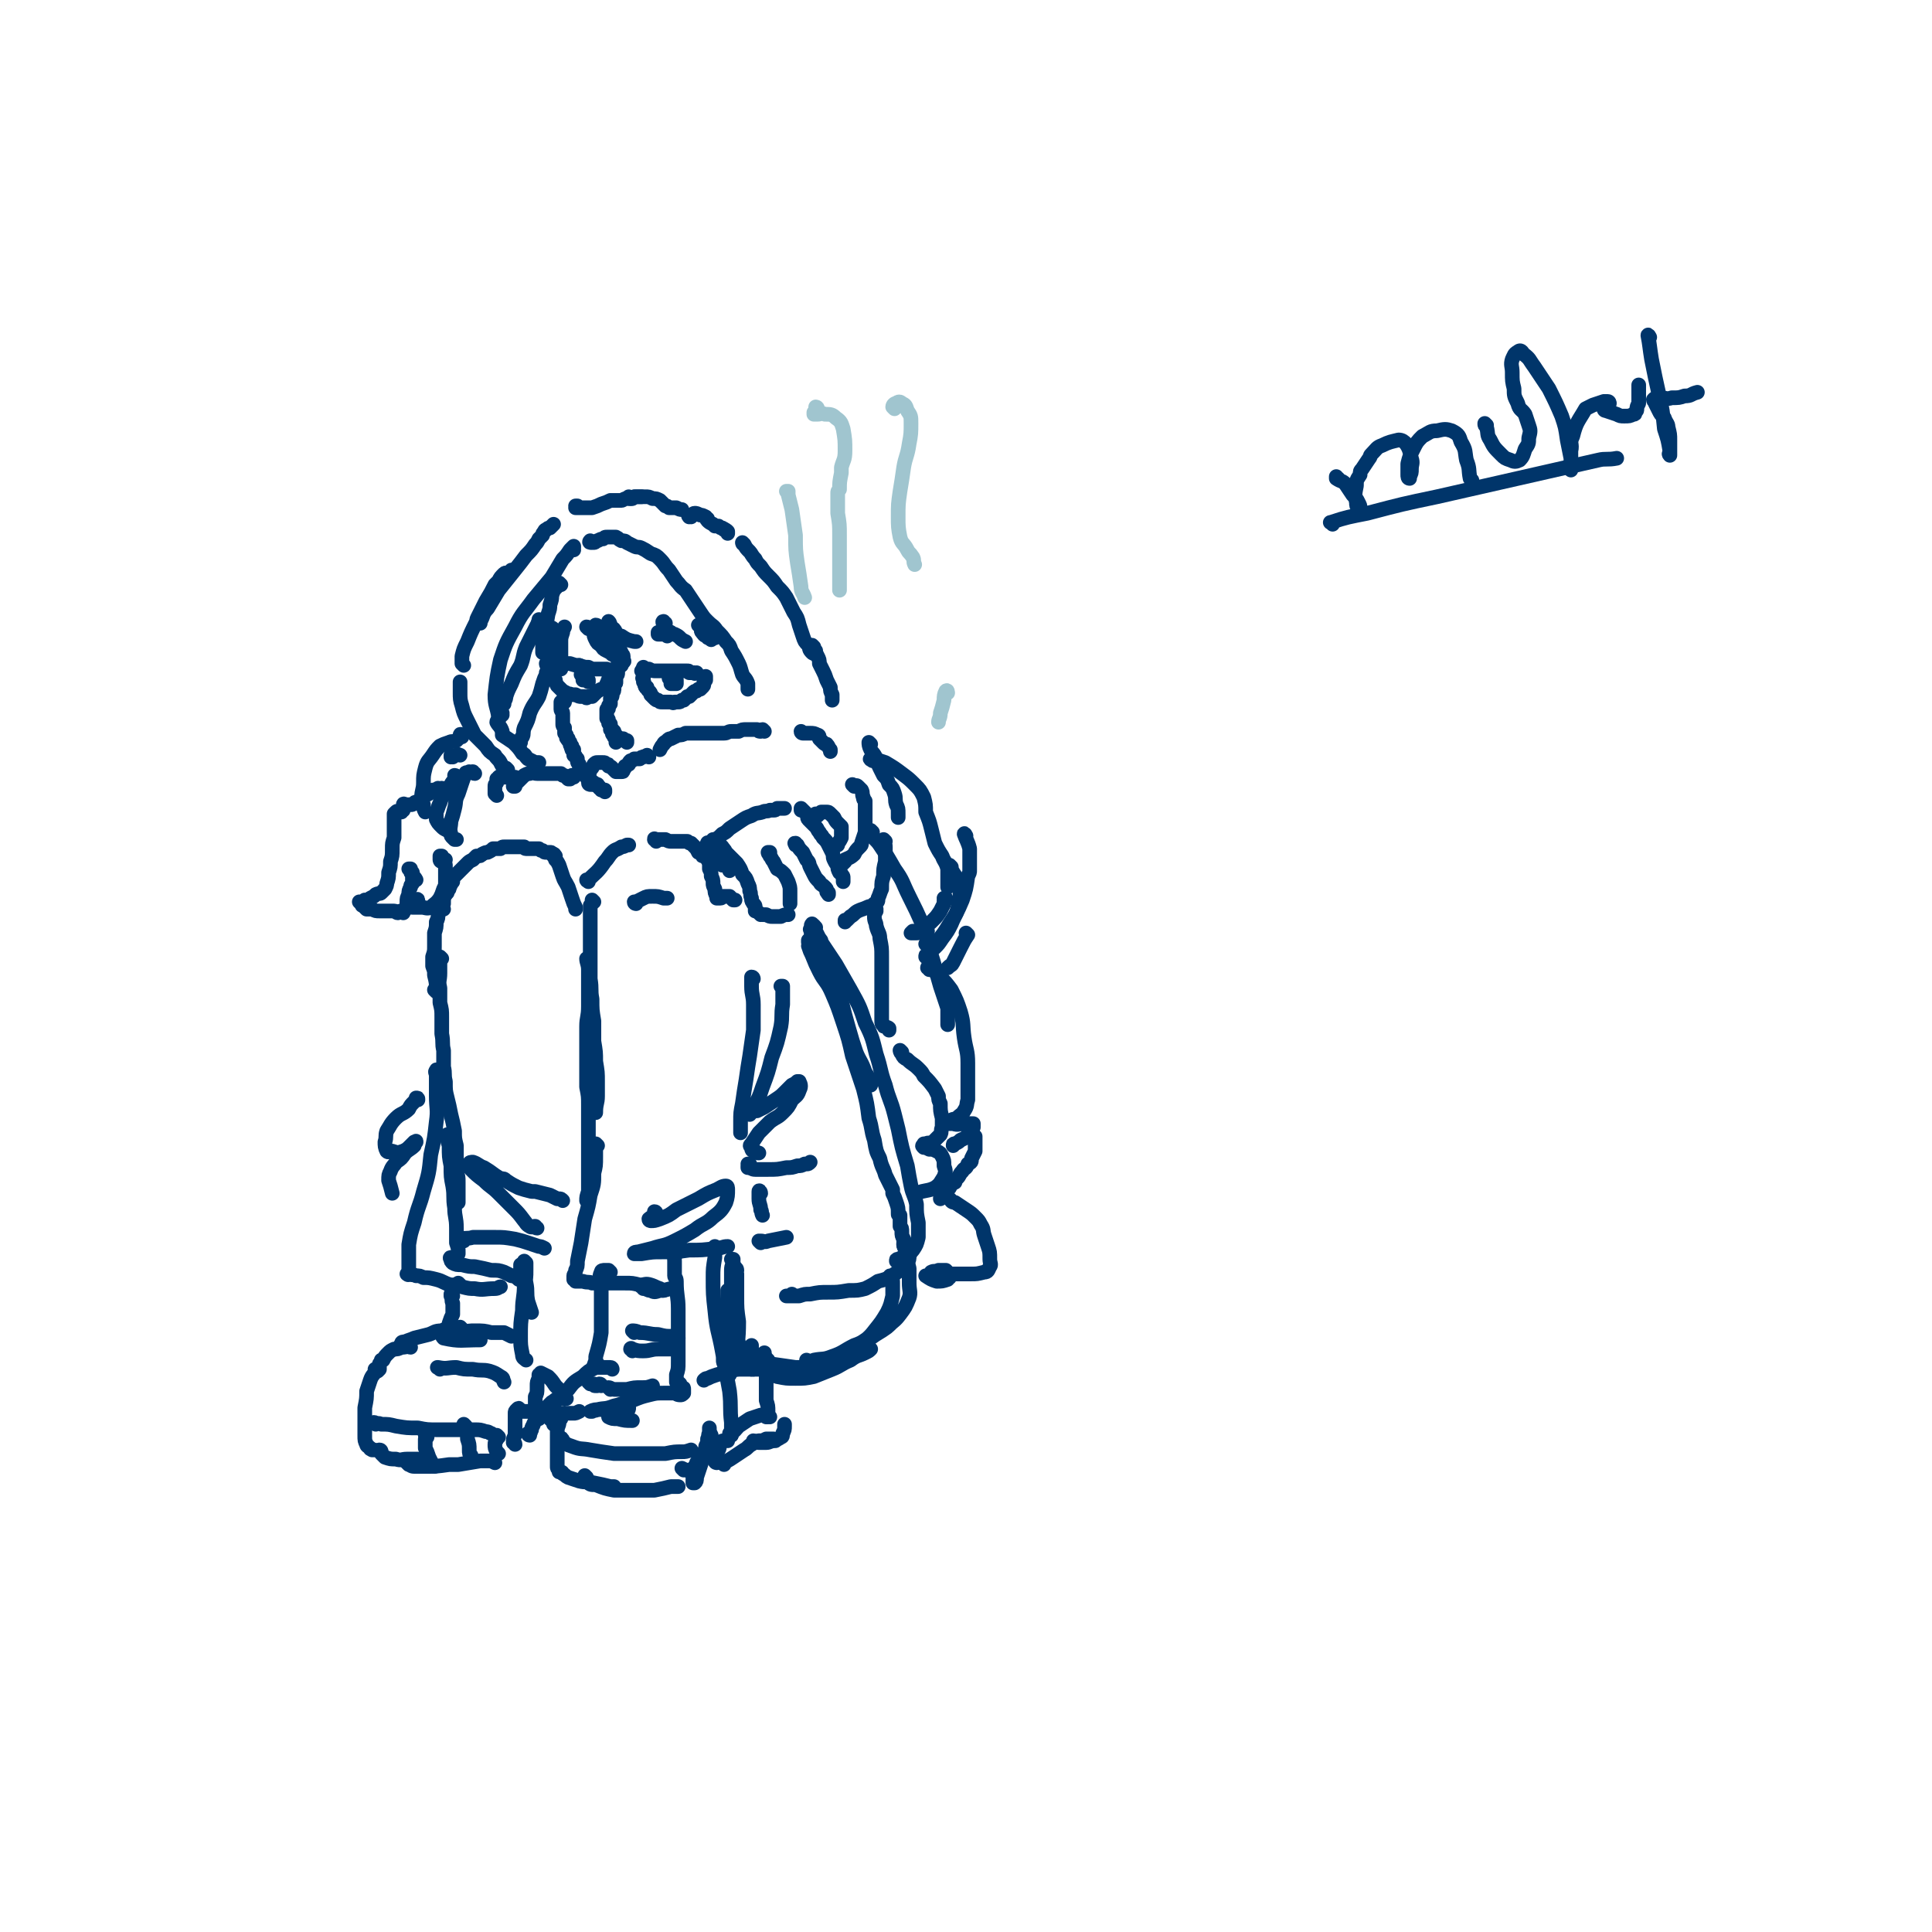 <svg viewBox='0 0 1054 1054' version='1.1' xmlns='http://www.w3.org/2000/svg' xmlns:xlink='http://www.w3.org/1999/xlink'><g fill='none' stroke='rgb(0,53,106)' stroke-width='8' stroke-linecap='round' stroke-linejoin='round'><path d='M313,300c0,0 0,-1 -1,-1 0,0 1,0 1,0 0,0 0,0 0,0 0,-1 0,-1 0,-1 -1,1 -1,1 -2,2 -2,3 -2,3 -4,5 -3,5 -3,5 -6,10 -5,6 -5,6 -10,12 -5,7 -6,7 -10,15 -5,9 -5,9 -8,18 -2,9 -2,10 -3,19 0,6 1,6 2,12 '/><path d='M323,296c-1,0 -2,0 -1,-1 0,0 1,1 2,1 1,0 1,-1 2,-1 0,0 0,0 0,0 2,-1 2,-1 3,-1 1,-1 1,-1 2,-1 1,0 1,0 2,0 2,0 2,0 3,0 2,1 1,1 3,2 2,0 2,0 3,1 2,1 2,1 4,2 2,1 2,0 4,1 2,1 2,1 5,3 3,1 3,1 5,3 3,3 2,3 5,6 2,3 2,3 4,6 2,2 2,3 5,5 2,3 2,3 4,6 2,3 2,3 4,6 2,3 2,3 4,5 3,3 3,2 5,5 3,3 3,3 5,6 2,2 2,2 3,5 2,3 2,3 4,7 1,2 1,3 2,6 1,2 2,2 3,5 0,1 0,1 0,3 '/><path d='M306,319c0,0 -1,-1 -1,-1 0,0 0,1 0,1 -1,1 -1,1 -1,1 -2,2 -2,2 -3,5 0,2 0,2 -1,5 0,2 0,2 -1,5 -1,6 -1,6 -2,11 -1,1 -1,1 -1,3 0,0 0,0 0,1 0,1 0,1 0,1 0,1 0,1 0,2 0,0 0,0 0,1 0,0 0,0 0,1 0,0 0,0 0,0 0,0 0,0 0,1 '/><path d='M302,344c0,-1 -1,-2 -1,-1 0,0 0,0 0,1 -1,1 -1,1 -2,2 0,2 0,2 0,4 0,2 0,2 0,4 0,3 0,3 1,6 1,2 1,2 2,4 1,0 1,0 2,1 1,0 1,0 2,0 0,-1 0,-1 0,-3 1,-1 0,-1 0,-3 0,-2 0,-2 0,-4 0,-2 0,-2 0,-5 0,-2 0,-2 1,-5 0,-1 0,-1 1,-3 '/><path d='M321,343c0,0 -1,-1 -1,-1 1,0 1,1 2,1 2,2 2,2 4,3 1,1 1,1 2,2 '/><path d='M326,342c0,0 0,-1 -1,-1 0,0 0,0 0,1 0,2 0,2 -1,3 0,0 0,0 0,0 0,2 0,2 1,4 1,2 1,2 3,3 1,2 1,2 3,3 2,1 2,1 3,2 1,0 1,1 2,1 1,1 1,2 2,2 1,1 1,1 1,1 1,0 1,0 1,0 1,0 0,-1 0,-1 0,-1 0,-1 0,-2 0,-1 -1,-1 -1,-2 -1,-2 -1,-2 -2,-3 -1,-2 -2,-1 -2,-3 -1,-2 -1,-2 -2,-4 -1,-2 0,-2 -1,-4 0,-1 0,-1 0,-2 0,-1 0,-1 0,-1 1,1 1,2 1,3 2,1 2,1 3,3 1,1 1,2 3,2 3,2 3,2 7,3 1,0 1,0 1,0 '/><path d='M360,346c0,0 -1,0 -1,-1 0,0 0,1 0,1 1,0 1,0 2,0 1,0 1,0 2,0 0,0 0,0 1,1 0,0 0,0 0,0 '/><path d='M363,340c-1,0 -1,-1 -1,-1 -1,0 0,1 0,2 0,0 0,0 1,1 1,2 1,2 3,3 1,1 1,1 2,1 2,1 2,1 3,2 1,1 1,1 3,2 '/><path d='M382,342c0,0 0,0 -1,-1 0,0 1,1 1,1 1,1 0,2 1,3 0,0 0,0 0,0 1,1 1,2 3,2 0,1 0,1 1,1 1,0 1,0 1,0 0,0 0,0 0,0 0,1 0,0 0,0 0,0 0,0 0,0 0,0 0,0 0,0 0,0 0,0 0,0 1,0 1,0 1,0 '/><path d='M390,348c0,0 -1,-1 -1,-1 0,0 0,0 1,0 0,0 0,0 0,0 -1,0 -1,0 -1,0 -1,1 -1,1 -1,2 0,0 0,0 0,0 '/><path d='M306,360c0,0 -1,0 -1,-1 0,0 0,1 0,1 0,0 0,0 -1,0 0,0 0,0 0,0 1,1 1,1 2,1 3,1 3,1 5,1 3,1 3,1 5,1 3,1 3,1 5,1 2,1 2,1 3,1 2,0 2,0 4,0 1,0 1,0 3,0 0,0 0,0 0,0 '/><path d='M299,363c0,-1 0,-2 -1,-1 0,0 0,1 1,2 1,3 2,3 4,7 0,1 0,1 1,3 1,1 1,1 2,2 1,1 1,1 3,2 1,1 1,0 3,1 1,0 1,0 2,0 2,1 2,1 3,1 1,0 1,0 2,0 1,1 1,1 2,0 1,0 1,0 2,0 1,-1 1,-1 2,-2 1,-1 1,-1 3,-2 1,0 1,0 2,-1 1,-1 1,-1 1,-2 1,-1 0,-1 1,-2 0,-1 0,-1 1,-2 0,-1 0,-1 1,-2 0,-1 0,-1 1,-1 0,-1 0,-1 0,-1 0,0 0,0 0,0 '/><path d='M317,364c0,0 -1,-1 -1,-1 0,0 1,1 1,2 0,0 0,0 1,0 0,1 0,1 0,1 1,0 1,0 1,0 0,1 0,1 1,1 0,0 0,0 0,0 '/><path d='M352,365c0,0 -1,-1 -1,-1 0,0 1,1 2,1 0,0 0,0 1,0 2,1 2,1 4,1 1,0 1,0 2,0 2,0 2,0 3,0 1,0 1,0 2,0 1,0 1,0 2,0 1,0 1,0 2,0 0,0 0,0 0,0 1,0 1,0 2,0 0,0 0,0 0,0 1,0 1,0 2,0 1,0 1,0 2,0 0,0 0,0 0,0 1,0 1,0 1,1 1,0 1,0 2,0 0,0 0,0 1,0 0,1 0,0 1,0 0,0 0,0 0,0 0,0 0,0 0,0 '/><path d='M351,367c0,0 0,-1 -1,-1 0,0 1,1 1,2 0,0 0,0 0,1 0,1 -1,1 0,1 0,1 0,1 0,2 1,1 0,1 1,2 0,1 0,1 1,1 0,1 0,1 1,2 1,1 1,1 1,2 1,1 1,1 2,2 1,1 1,1 2,1 1,1 1,1 2,1 0,0 0,0 1,0 2,0 2,0 3,0 1,0 1,0 1,0 1,0 1,1 2,0 1,0 1,0 2,0 1,0 1,0 2,-1 1,0 1,0 1,0 1,-1 1,-1 2,-2 1,0 1,0 1,0 1,-1 1,-1 1,-1 1,-1 1,-1 1,-1 1,-1 1,-1 2,-1 0,0 0,0 1,-1 1,0 1,0 1,0 1,-1 1,-1 1,-1 1,-1 1,-1 1,-2 0,0 0,0 0,-1 1,-1 1,-1 1,-1 0,-1 0,-1 0,-1 0,-1 0,-1 0,-1 '/><path d='M366,369c-1,0 -1,-1 -1,-1 -1,0 0,0 0,0 0,1 0,1 0,2 0,0 0,0 1,1 0,0 0,0 1,0 0,1 0,0 0,0 1,0 1,0 1,0 0,0 0,0 0,0 1,0 1,1 1,0 0,0 0,0 0,0 0,0 0,0 -1,-1 0,0 0,-1 -1,-1 0,0 0,0 0,0 -1,1 0,1 0,1 -1,1 -1,1 -1,2 0,0 0,0 0,1 0,0 0,0 1,0 0,0 0,0 1,0 0,0 0,0 1,0 0,-1 0,-1 0,-1 0,0 0,0 0,0 0,0 0,0 0,-1 0,0 0,0 -1,0 0,-1 0,0 -1,-1 -1,0 -1,0 -1,-1 0,0 0,0 0,0 0,0 0,0 0,0 '/><path d='M318,369c0,0 -1,-1 -1,-1 0,0 1,0 1,1 0,0 0,0 0,1 0,1 0,1 0,1 1,0 1,0 1,0 1,-1 0,-1 1,-1 0,-1 0,-1 0,-1 0,0 0,0 0,-1 0,0 0,0 0,0 0,0 -1,0 -1,-1 0,0 0,0 0,0 0,0 0,0 0,0 1,1 0,0 0,0 0,0 0,1 0,1 1,1 0,1 1,2 0,0 0,0 1,1 0,0 0,1 0,1 '/><path d='M339,363c0,0 0,-1 -1,-1 0,0 1,0 1,1 0,0 0,0 0,0 -1,0 -1,0 -1,0 0,0 0,0 0,0 0,0 0,0 0,0 -1,1 -1,1 -1,2 0,1 0,1 0,2 0,1 0,1 -1,2 0,2 0,2 0,3 0,1 0,1 -1,1 0,1 0,1 0,2 0,2 0,2 -1,3 0,1 0,1 0,1 0,1 0,1 -1,2 0,1 0,1 0,2 0,0 0,0 0,1 -1,1 -1,1 -1,1 0,1 0,1 0,1 0,0 0,0 0,0 0,1 0,1 -1,1 0,0 0,0 0,0 0,1 0,1 0,1 0,0 0,0 0,0 0,1 0,1 0,1 0,0 0,0 0,0 0,0 0,0 0,0 0,0 0,0 0,1 0,0 0,0 0,0 0,0 0,0 0,0 0,1 0,1 0,1 0,0 0,0 0,1 0,0 0,0 0,0 0,0 1,0 1,1 0,0 0,0 0,0 0,0 0,0 0,1 0,0 0,0 0,0 0,0 0,0 0,0 0,1 0,1 1,1 0,1 0,1 0,1 0,1 0,1 0,1 0,1 0,1 0,1 1,1 1,1 1,1 1,1 0,1 0,1 0,1 1,1 1,1 0,0 0,1 0,1 0,0 0,0 1,0 0,1 0,1 0,1 0,0 0,0 1,0 0,1 -1,1 -1,2 '/><path d='M335,399c0,0 -1,-1 -1,-1 0,0 0,1 1,1 0,1 0,1 1,2 0,1 0,1 1,1 0,1 0,1 0,1 1,0 1,0 1,0 0,0 0,0 1,0 0,0 0,0 0,0 0,0 0,0 1,0 0,1 0,1 1,1 0,0 1,0 1,0 0,0 0,1 0,1 '/><path d='M308,383c0,0 -1,-1 -1,-1 0,0 0,0 -1,1 0,1 0,1 0,1 0,1 0,1 0,2 0,0 0,0 0,1 0,1 1,1 1,2 0,0 0,0 0,1 0,1 0,1 0,2 0,1 0,1 0,2 0,1 0,1 0,1 0,1 0,1 1,2 0,1 0,1 0,1 0,1 0,1 0,2 0,0 0,0 1,1 0,0 0,0 0,1 0,0 0,0 0,0 0,1 0,1 1,1 0,1 0,1 0,1 1,1 1,1 1,1 0,1 0,1 0,1 0,1 1,1 1,1 0,0 -1,1 0,1 0,0 0,0 0,1 0,0 0,0 1,0 0,0 0,0 0,1 0,0 0,0 0,0 0,1 0,1 0,1 0,1 0,1 0,1 1,1 1,0 1,1 0,0 0,0 1,1 0,0 0,0 0,1 0,1 0,1 1,2 0,0 0,0 0,1 1,1 1,1 1,1 0,1 1,1 1,2 0,0 0,0 0,1 1,0 1,0 1,1 0,0 0,0 1,1 0,0 0,0 0,0 1,1 1,1 1,1 1,0 1,0 1,1 1,0 1,0 1,1 1,0 1,0 1,0 0,1 0,0 1,1 0,0 0,0 1,0 0,1 0,1 0,1 1,0 1,0 1,1 1,0 1,0 1,1 1,0 1,0 1,0 0,0 0,0 1,0 0,1 0,1 0,1 0,0 0,0 0,0 '/><path d='M417,399c0,0 -1,-1 -1,-1 -1,0 -1,1 -1,1 -1,0 -1,0 -2,-1 -1,0 -1,0 -2,0 -2,0 -2,0 -4,0 -2,0 -2,0 -4,1 -2,0 -2,0 -4,0 -2,0 -2,1 -4,1 -3,0 -3,0 -5,0 -3,0 -3,0 -6,0 -2,0 -2,0 -5,0 -3,0 -3,0 -5,0 -2,1 -2,1 -4,1 -2,1 -2,1 -4,2 -1,0 -1,0 -2,1 -1,1 -2,1 -2,2 -1,1 -1,1 -2,3 '/><path d='M354,413c0,0 -1,-1 -1,-1 0,0 0,0 0,0 -1,1 -1,0 -2,1 -1,0 -1,0 -2,1 -1,0 -1,0 -3,0 -1,1 -1,1 -2,1 -1,1 -1,1 -1,2 -1,0 -1,1 -2,1 0,1 0,1 -1,2 0,1 0,1 -1,1 -1,0 -1,0 -2,0 0,0 -1,0 -1,0 -1,-1 -1,-1 -2,-2 -1,-1 -1,-1 -2,-1 0,-1 0,-1 -1,-1 -1,-1 -1,-1 -2,-1 -1,0 -2,0 -3,0 -1,0 -1,0 -2,1 -1,2 -1,2 -2,3 -1,2 0,2 -1,3 0,1 0,1 0,2 0,1 0,1 0,2 0,1 1,1 1,1 0,0 0,0 0,0 1,0 1,0 1,0 '/><path d='M313,424c0,0 -1,-1 -1,-1 -1,1 -1,1 -1,2 -1,0 -1,0 -1,0 -1,-1 -1,-1 -1,-1 -1,-1 -1,-1 -2,-1 0,0 0,0 -1,-1 -1,0 -1,0 -3,0 -1,0 -1,0 -2,0 -1,0 -1,0 -2,0 -2,0 -2,0 -3,0 -1,0 -1,0 -3,0 -2,0 -2,-1 -4,0 -1,0 -1,0 -3,1 -1,1 -1,1 -2,2 -1,1 -1,1 -2,2 0,0 0,0 -1,1 0,0 0,0 0,1 0,0 0,0 0,0 -1,0 -1,0 -1,0 0,0 0,0 0,0 0,0 0,0 0,0 1,0 1,0 1,-1 '/><path d='M282,425c-1,0 -1,0 -1,-1 0,0 0,1 0,1 0,0 0,0 -1,0 0,0 0,-1 0,-1 -1,0 -1,0 -1,0 -1,0 -1,0 -2,0 -1,0 -1,0 -2,0 -1,0 -1,-1 -2,0 0,0 0,-1 -1,0 0,0 0,1 -1,1 0,1 0,1 0,2 -1,1 -1,1 -1,2 0,1 0,1 0,2 0,1 0,1 0,2 0,0 0,0 1,1 0,0 0,0 0,0 '/><path d='M259,422c-1,0 -1,-1 -1,-1 -1,0 0,0 0,0 -1,1 -1,0 -2,0 -1,1 -2,0 -2,1 -1,2 -1,2 -2,5 -1,3 -1,3 -2,6 -2,4 -1,4 -2,8 -1,4 -1,4 -2,7 0,3 -1,4 0,7 0,1 0,1 1,2 1,1 1,1 1,1 1,0 1,0 1,0 '/><path d='M249,424c0,-1 -1,-1 -1,-1 0,0 1,0 0,1 0,2 -1,2 -2,4 -1,3 -2,2 -3,5 -2,2 -2,2 -3,5 -1,2 -1,3 -2,5 0,2 0,2 0,4 1,2 1,2 3,4 1,1 1,1 3,2 '/><path d='M242,431c0,0 0,-1 -1,-1 0,0 0,0 0,0 -1,1 -1,0 -2,0 -2,1 -1,1 -3,1 -1,1 -1,1 -2,2 -2,1 -2,1 -3,2 -1,1 -1,1 -2,2 -1,1 -2,0 -3,1 -1,1 -1,1 -2,1 -1,0 -1,0 -2,0 0,0 0,0 -1,0 0,0 -1,-1 -1,0 0,0 0,0 0,1 0,0 0,0 0,1 0,0 0,0 0,0 0,1 0,1 0,1 0,0 -1,0 -1,0 0,0 0,1 0,1 -1,0 -1,0 -2,0 0,0 0,-1 -1,0 0,0 0,0 -1,1 0,0 0,1 0,1 0,2 0,2 0,4 0,2 0,2 0,3 0,3 0,3 0,5 -1,3 -1,3 -1,6 0,4 0,4 -1,7 0,3 0,3 -1,6 0,3 0,3 -1,6 0,1 0,1 -1,3 -1,1 -1,1 -2,2 -1,1 -1,0 -3,1 -1,1 -1,1 -3,2 0,0 0,0 -1,1 0,0 0,0 0,0 -1,0 -1,0 -1,0 -1,0 -1,0 -1,0 -1,1 -1,1 -1,1 -1,0 -1,0 -1,0 0,0 0,0 0,0 0,0 0,0 0,0 0,0 0,0 0,0 0,0 -1,0 -1,0 0,0 0,0 1,1 1,1 0,1 1,1 1,1 1,1 2,2 2,0 2,0 3,0 2,1 2,1 4,1 2,0 2,0 4,0 2,0 2,0 4,0 1,0 1,1 2,1 '/><path d='M220,498c-1,-1 -1,-1 -1,-1 -1,0 0,0 0,0 1,0 1,0 1,0 1,0 1,-1 1,-1 1,-2 1,-2 1,-4 0,-2 0,-2 1,-4 0,-2 0,-2 1,-4 0,-1 0,-1 1,-2 0,-1 0,-1 0,-2 0,-1 0,-1 0,-2 0,-1 0,-1 0,-2 -1,-1 -1,-1 -1,-2 -1,0 -1,0 -1,0 0,0 1,0 1,1 0,1 0,1 1,2 0,1 1,1 2,3 '/><path d='M228,492c0,-1 0,-2 -1,-1 0,0 0,1 0,2 -1,1 -1,1 -2,2 0,0 0,0 0,0 0,0 0,0 0,0 3,0 3,0 5,0 2,0 3,1 5,0 2,-2 3,-2 5,-5 1,-2 1,-2 2,-5 1,-2 1,-2 1,-4 0,-1 0,-1 0,-1 0,-1 0,-1 0,-3 0,-2 0,-2 0,-4 0,-2 0,-2 -1,-3 0,-1 0,-1 -1,-2 0,0 0,0 0,-1 0,0 -1,0 -1,0 0,1 0,1 0,1 0,1 0,1 0,1 0,0 0,1 1,1 0,0 0,0 1,-1 1,0 0,0 1,0 '/><path d='M390,459c0,0 -1,-1 -1,-1 0,0 1,0 1,0 2,-1 2,-1 4,-3 2,-1 2,-1 4,-3 3,-2 3,-2 6,-4 3,-2 3,-2 6,-3 3,-2 3,-1 6,-2 2,-1 2,0 4,-1 1,0 1,0 2,0 1,0 1,0 2,-1 1,0 1,0 2,0 1,0 1,0 2,0 0,0 0,0 0,0 '/><path d='M438,442c0,0 -1,-1 -1,-1 0,0 0,1 0,1 0,0 0,0 1,0 1,1 1,1 2,2 1,1 0,2 1,3 1,1 1,1 2,2 1,1 1,1 2,2 1,1 1,2 2,3 1,2 1,1 2,3 2,2 2,2 3,4 1,2 1,2 2,4 1,2 0,2 1,4 1,2 1,2 2,3 0,2 0,2 1,4 0,0 1,0 1,1 1,1 1,1 1,2 0,1 0,1 0,2 '/><path d='M435,461c-1,0 -1,-1 -1,-1 -1,0 0,0 0,1 1,0 1,0 1,0 1,2 1,2 3,4 1,2 1,2 2,4 2,2 1,2 2,4 1,2 1,2 2,4 1,2 1,2 3,4 1,2 1,1 3,3 1,1 1,1 1,2 0,1 0,1 1,1 0,0 0,0 0,1 0,0 0,0 0,0 '/><path d='M420,466c-1,0 -1,-1 -1,-1 0,0 0,0 1,0 0,1 0,1 0,2 1,1 1,2 2,3 1,2 1,2 2,4 2,1 2,1 4,3 1,2 1,2 2,4 1,3 1,3 1,5 0,2 0,2 0,5 0,1 0,1 0,2 0,0 0,0 0,0 '/><path d='M394,462c0,0 -1,-1 -1,-1 0,0 0,0 0,0 0,1 0,0 0,0 0,0 0,0 0,0 0,1 0,1 0,1 2,1 2,1 3,3 3,3 3,3 6,6 2,3 2,3 3,6 2,2 2,2 3,5 1,2 1,2 1,4 1,2 0,2 1,4 0,2 0,1 1,3 1,1 1,1 1,2 0,0 0,1 0,1 0,0 0,0 0,1 '/><path d='M415,499c0,0 -1,-1 -1,-1 0,0 1,1 2,1 1,0 1,0 2,0 2,1 2,1 3,1 3,0 3,0 5,0 2,-1 2,-1 4,-1 '/><path d='M446,445c0,0 -1,0 -1,-1 0,0 0,1 1,1 1,-1 1,-1 2,-2 1,0 2,0 3,0 1,0 1,0 2,1 1,1 1,1 2,2 1,2 1,2 2,3 1,1 1,1 2,2 0,1 0,1 0,2 0,2 0,2 0,4 -1,2 -1,2 -2,3 0,1 0,0 0,1 -1,0 -1,1 -2,1 -1,1 -1,0 -2,0 0,0 0,0 0,0 '/><path d='M387,461c-1,0 -1,-2 -1,-1 -1,1 0,2 0,4 0,3 0,3 1,5 0,3 0,3 0,5 1,2 1,2 1,4 1,2 1,2 1,4 0,1 0,1 1,3 0,2 0,2 1,4 0,0 0,1 0,1 0,0 0,0 1,0 0,0 0,0 1,0 1,0 1,-1 1,-1 1,0 1,0 3,0 0,0 1,0 1,0 1,1 1,1 2,2 0,0 0,0 1,0 '/><path d='M274,390c0,0 -1,-1 -1,-1 0,0 1,0 1,0 -1,1 -1,1 -1,2 -1,0 0,0 -1,0 0,1 0,1 0,2 0,0 -1,0 -1,1 1,2 2,2 3,5 0,1 0,1 0,2 3,2 3,2 6,4 3,3 3,3 5,6 2,1 1,1 3,3 2,1 2,1 4,2 1,0 1,0 2,0 0,0 0,0 0,0 0,0 0,0 0,0 '/><path d='M277,420c0,0 -1,-1 -1,-1 0,0 -1,1 -1,0 -1,-1 -1,-1 -2,-3 -1,-2 -2,-2 -3,-4 -3,-2 -3,-2 -5,-5 -3,-3 -3,-3 -6,-6 -2,-4 -2,-4 -4,-8 -2,-4 -2,-4 -3,-8 -1,-3 -1,-4 -1,-7 0,-2 0,-2 0,-5 0,-1 0,-1 0,-1 '/><path d='M253,363c0,0 -1,-1 -1,-1 0,-2 0,-2 0,-4 1,-4 1,-4 3,-8 2,-5 2,-5 5,-11 0,-1 0,-1 1,-3 2,-4 2,-4 4,-8 3,-5 3,-5 5,-9 1,-1 1,-1 2,-2 1,-2 1,-2 3,-4 1,-1 2,0 3,-1 1,0 1,0 1,-1 '/><path d='M262,340c0,-1 -1,-1 -1,-1 0,-1 1,0 1,0 2,-3 1,-4 4,-7 3,-5 3,-5 6,-10 4,-5 4,-5 8,-10 4,-5 4,-5 7,-9 3,-3 3,-3 5,-6 1,-1 1,-1 2,-3 1,-1 1,-1 2,-2 0,-1 0,-1 1,-2 0,0 0,-1 1,-1 1,-1 1,-1 2,-1 1,-1 1,-1 2,-2 0,0 0,0 0,0 '/><path d='M315,277c0,0 0,-1 -1,-1 0,0 1,0 1,0 0,1 0,1 -1,1 0,0 0,0 0,0 0,0 0,0 1,0 1,0 1,0 3,0 2,0 2,0 5,0 3,-1 3,-1 5,-2 3,-1 3,-1 5,-2 2,0 2,0 4,0 1,0 1,0 2,0 1,0 1,-1 3,-1 1,0 1,0 1,0 1,0 1,0 2,0 1,-1 1,-1 1,-1 0,0 0,0 1,0 0,0 0,0 0,0 1,0 1,0 1,0 0,0 0,0 0,0 0,0 0,0 1,0 0,0 0,0 0,0 0,0 0,0 0,0 0,0 0,0 1,0 '/><path d='M344,272c-1,0 -1,-1 -1,-1 0,0 0,1 1,1 1,0 1,-1 3,-1 3,0 3,0 5,0 2,0 2,0 4,1 2,0 2,0 4,1 1,1 1,1 3,3 1,0 1,0 2,1 1,0 1,0 2,0 1,0 1,0 2,0 2,1 2,1 3,1 '/><path d='M295,339c0,0 -1,0 -1,-1 0,0 0,1 0,1 0,0 0,0 0,0 0,0 0,0 0,0 -1,1 0,1 -1,2 -1,2 -1,2 -2,4 -2,4 -2,4 -4,8 -2,5 -1,5 -3,10 -3,5 -3,5 -5,10 -2,4 -2,4 -3,7 0,1 0,1 -1,3 0,0 0,0 0,1 '/><path d='M299,368c0,0 -1,-1 -1,-1 0,0 0,0 0,1 -1,2 -1,2 -2,5 -1,4 -1,4 -2,7 -2,4 -3,4 -5,9 -1,4 -1,4 -3,8 -1,3 0,3 -1,5 -1,1 -1,1 -1,3 '/><path d='M377,282c-1,0 -1,-1 -1,-1 -1,0 0,1 0,1 0,0 0,0 0,0 1,-1 1,-1 1,-1 1,0 1,-1 2,-1 1,0 1,0 3,1 1,0 1,0 3,1 0,1 0,1 1,1 0,0 0,0 0,1 1,1 1,1 3,2 0,0 0,0 1,1 1,0 1,0 2,0 1,1 1,1 2,1 1,1 1,0 1,1 1,0 1,0 2,1 0,0 0,0 0,1 '/><path d='M406,297c-1,0 -1,-1 -1,-1 0,0 0,0 1,1 1,2 1,2 3,4 1,1 1,2 3,4 1,2 1,2 3,4 2,3 2,3 4,5 3,3 3,3 5,6 3,3 3,3 5,6 2,4 2,4 4,8 2,3 2,3 3,7 1,3 1,3 2,6 1,3 1,3 3,5 1,2 0,2 2,4 1,1 1,0 2,1 '/><path d='M444,353c0,0 -1,-1 -1,-1 0,0 0,1 1,1 0,1 0,1 1,2 0,1 0,1 1,3 1,2 1,2 1,4 1,2 1,2 2,4 1,2 1,2 2,5 1,2 1,2 2,4 0,2 0,2 1,4 0,2 0,2 0,3 '/><path d='M438,400c0,0 -1,0 -1,-1 0,0 1,1 1,1 2,0 2,0 4,0 2,0 2,0 4,1 1,0 1,1 1,2 1,1 1,1 2,2 1,1 1,1 2,1 1,1 1,2 2,3 0,0 0,0 0,1 '/><path d='M466,429c0,0 -1,-1 -1,-1 0,0 1,1 1,1 1,0 1,-1 2,0 1,1 1,1 2,2 1,2 0,2 1,4 0,1 0,1 1,2 0,3 0,3 0,6 0,2 0,2 0,5 0,3 0,3 0,6 -1,3 -1,3 -2,6 0,1 0,1 -1,2 -2,2 -2,2 -3,4 -2,2 -3,2 -5,3 0,1 0,1 0,1 0,0 0,0 -1,1 '/><path d='M483,459c0,0 -1,-1 -1,-1 0,1 1,2 1,4 0,4 0,4 0,8 -1,4 -1,4 -1,8 -1,3 -1,3 -1,7 -1,2 -1,3 -2,5 0,2 0,2 -2,3 -2,2 -2,1 -4,2 -2,1 -3,1 -5,2 -2,1 -2,2 -4,3 -1,1 -1,1 -2,2 -1,0 -1,0 -1,1 0,0 0,0 0,0 0,0 0,0 0,-1 0,0 0,0 0,0 '/><path d='M252,402c0,-1 -1,-2 -1,-1 0,0 0,0 0,1 -1,1 -1,1 -2,2 -2,1 -2,0 -4,1 -3,1 -3,1 -5,2 -2,2 -2,2 -4,5 -2,3 -3,3 -4,7 -1,4 -1,4 -1,8 0,4 -1,4 -1,8 0,2 0,2 1,4 0,2 0,2 1,4 '/><path d='M247,413c0,0 -1,-1 -1,-1 0,0 0,1 0,1 2,0 1,-1 3,-1 1,-1 1,0 2,0 0,0 0,0 0,0 '/><path d='M238,541c0,0 0,0 -1,-1 0,0 1,1 1,0 0,-4 0,-4 -1,-8 0,-3 0,-2 -1,-5 0,-2 0,-2 0,-5 1,-3 1,-3 1,-6 0,-4 0,-4 0,-7 1,-3 1,-3 1,-6 1,-2 1,-2 1,-5 1,-3 1,-3 2,-5 0,-2 0,-2 1,-4 1,-1 1,-1 2,-2 0,-1 0,-1 0,-2 0,0 1,0 1,0 '/><path d='M242,496c0,0 -1,0 -1,-1 0,-1 0,-1 1,-2 0,-3 0,-3 1,-5 1,-2 1,-2 2,-4 1,-1 1,-2 2,-3 0,-2 0,-2 1,-3 1,-1 1,-1 2,-2 1,-1 1,-1 2,-2 2,-2 2,-2 3,-3 1,-1 1,-1 3,-2 1,-1 1,-1 2,-2 2,0 2,0 3,-1 2,-1 2,-1 3,-1 2,-1 2,-1 3,-2 1,0 1,0 2,0 1,0 1,0 2,0 1,-1 1,-1 2,-1 1,0 1,0 1,0 1,0 1,0 1,0 1,0 1,0 2,0 1,0 1,0 2,0 0,0 0,0 0,0 0,0 0,0 1,0 2,0 2,0 4,0 0,0 0,1 1,1 1,0 1,0 2,0 1,0 1,0 2,0 1,0 1,0 1,0 1,0 1,0 2,0 1,1 1,1 2,1 1,1 1,1 2,1 0,0 0,0 1,0 1,0 1,0 1,0 1,0 1,0 1,1 1,0 0,0 1,1 0,0 0,0 0,0 '/><path d='M303,467c0,0 -1,-1 -1,-1 0,0 0,0 0,0 1,0 0,1 0,1 1,1 1,1 1,2 1,1 1,1 2,3 1,3 1,3 2,6 1,3 1,2 3,6 1,3 1,3 2,6 1,3 1,3 2,5 0,1 0,1 0,1 '/><path d='M321,481c0,0 0,-1 -1,-1 0,0 0,1 1,0 4,-4 5,-4 9,-10 2,-2 2,-3 4,-5 2,-2 2,-1 5,-3 1,0 1,0 3,-1 1,0 1,0 1,0 '/><path d='M358,459c0,-1 -1,-1 -1,-1 0,-1 0,0 1,0 1,0 1,0 2,0 1,0 1,0 2,0 1,0 1,0 1,0 2,1 2,1 3,1 0,0 0,0 0,0 2,0 2,0 4,0 1,0 1,0 3,0 1,0 1,0 2,0 1,1 1,1 2,1 1,1 1,1 2,2 1,1 1,1 2,3 1,0 1,0 2,1 0,1 0,1 1,1 1,1 1,1 2,1 0,0 0,0 0,1 0,0 0,0 0,0 '/><path d='M392,469c0,-1 -1,-2 -1,-1 0,0 1,1 1,2 1,1 1,1 2,2 2,0 2,0 3,1 1,1 1,1 1,2 '/><path d='M324,492c0,0 -1,-1 -1,-1 0,0 0,0 0,0 0,0 0,0 0,0 0,0 0,0 0,1 0,0 0,0 0,1 -1,1 -1,1 -1,1 0,6 0,6 0,11 0,4 0,4 0,8 0,5 0,5 0,11 0,5 0,5 0,10 1,6 0,6 1,11 0,6 0,6 1,12 0,5 0,5 0,11 1,6 1,6 1,11 1,6 1,6 1,11 0,4 0,4 0,8 0,4 -1,4 -1,9 '/><path d='M321,524c0,0 -1,-1 -1,-1 0,2 1,3 1,6 0,5 0,5 0,10 0,5 0,5 0,10 0,6 -1,6 -1,11 0,6 0,6 0,12 0,5 0,5 0,11 0,5 0,5 0,10 1,5 1,5 1,10 0,5 0,5 0,10 0,4 0,4 0,9 0,4 0,4 0,8 0,4 0,4 0,7 0,4 0,4 0,7 0,3 0,3 0,6 -1,3 -1,3 -1,5 '/><path d='M241,523c0,0 -1,-1 -1,-1 0,0 0,1 0,1 0,2 0,2 0,4 -1,0 0,0 0,0 0,2 0,2 0,4 0,4 -1,4 0,8 0,4 0,4 0,8 1,4 1,4 1,8 0,5 0,5 0,9 1,5 0,5 1,9 0,4 0,4 0,9 1,4 0,4 1,8 0,5 0,5 1,9 1,4 1,4 2,9 1,4 1,4 2,9 0,4 0,4 1,8 0,4 0,4 0,7 0,3 0,3 0,7 1,3 1,3 1,6 0,3 0,3 0,5 0,2 0,2 0,4 0,1 0,1 0,2 '/><path d='M245,620c0,0 -1,-1 -1,-1 0,2 0,3 1,6 0,6 0,6 1,11 0,6 0,6 1,11 1,6 0,6 1,12 0,5 1,5 1,11 0,4 0,4 0,8 1,3 1,3 1,5 0,1 0,1 0,1 0,0 0,0 0,0 '/><path d='M247,687c-1,0 -1,-1 -1,-1 -1,0 0,1 0,1 0,1 0,1 1,2 2,1 2,1 5,1 4,1 4,1 7,1 5,1 5,1 9,2 4,0 4,0 7,1 2,1 2,1 4,2 1,0 1,0 1,0 2,1 2,1 3,2 '/><path d='M239,585c0,-1 -1,-2 -1,-1 -1,1 0,1 0,3 0,5 0,5 0,11 0,7 1,7 0,14 -1,9 -1,9 -3,18 -1,10 -1,10 -4,20 -2,8 -3,8 -5,17 -2,6 -2,6 -3,12 0,3 0,3 0,7 0,3 0,3 0,5 0,1 0,1 0,3 0,0 0,0 0,1 0,0 0,0 0,0 0,0 0,0 0,0 0,0 0,0 0,0 0,1 -1,0 -1,0 0,0 1,0 2,0 1,1 1,0 3,1 2,0 2,0 4,1 3,0 3,0 7,1 4,1 4,2 8,3 1,0 1,0 2,0 '/><path d='M251,701c0,0 -1,-1 -1,-1 1,1 1,1 2,2 4,1 4,1 7,1 5,1 5,0 11,0 2,0 2,-1 3,-1 '/><path d='M326,625c0,0 -1,-1 -1,-1 0,0 0,1 0,1 0,3 0,3 0,6 0,5 0,5 -1,9 0,6 0,6 -2,12 -1,6 -1,6 -3,13 -1,6 -1,7 -2,13 -1,5 -1,5 -2,10 0,3 0,3 -1,5 0,2 -1,2 -1,3 0,1 0,1 0,1 0,0 0,0 0,0 0,0 0,0 0,0 0,1 0,1 0,1 1,0 1,1 1,1 2,0 2,0 4,0 3,1 3,0 5,1 5,0 5,0 10,0 4,0 4,0 8,0 4,0 4,0 8,1 3,0 3,-1 6,0 3,1 2,1 5,2 1,1 1,1 2,1 '/><path d='M351,703c0,0 0,-1 -1,-1 0,0 1,0 1,0 0,0 0,1 0,1 2,0 2,1 4,1 2,1 2,1 5,0 4,0 4,-1 7,-1 '/><path d='M253,677c0,0 -1,-1 -1,-1 2,-1 3,0 6,-1 6,0 6,0 12,0 5,0 5,0 11,1 4,1 4,1 7,2 3,1 3,1 6,2 1,0 1,0 3,1 '/><path d='M293,670c-1,0 -1,-1 -1,-1 -1,0 0,0 0,0 -1,0 -2,1 -3,0 -2,-1 -2,-2 -3,-3 -3,-4 -3,-4 -6,-7 -4,-4 -4,-4 -8,-8 -4,-4 -4,-3 -8,-7 -4,-3 -4,-3 -7,-6 -1,-1 -1,-2 -1,-3 0,0 0,0 0,0 0,-1 1,-1 2,-1 3,1 3,2 6,3 5,3 4,3 9,6 2,0 2,0 3,1 3,2 3,2 7,4 3,1 3,1 7,2 1,0 1,0 2,0 4,1 4,1 8,2 2,1 2,1 4,2 1,0 1,0 1,0 1,0 1,0 2,1 '/><path d='M358,662c0,0 0,-1 -1,-1 0,0 0,1 0,2 -1,1 -2,1 -3,2 0,1 1,1 1,1 2,0 2,0 5,-1 5,-2 5,-2 9,-5 6,-3 6,-3 12,-6 5,-3 5,-3 10,-5 2,-1 3,-2 5,-2 1,0 1,1 1,2 0,3 0,4 -1,7 -2,4 -3,5 -7,8 -4,4 -5,3 -10,7 -5,3 -5,3 -11,6 -6,3 -6,2 -12,4 -4,1 -4,1 -8,2 -1,0 -2,0 -2,1 1,0 2,0 4,0 6,-1 6,-1 11,-1 8,0 8,0 15,-1 7,0 7,0 15,-1 3,0 3,-1 6,-1 '/><path d='M347,493c0,0 -1,0 -1,-1 0,0 1,0 1,0 2,-1 2,-1 4,-2 2,-1 2,-1 5,-1 3,0 3,0 6,1 1,0 1,0 2,0 '/><path d='M444,505c0,0 -1,-1 -1,-1 -1,1 0,2 -1,3 0,0 0,0 0,0 1,2 0,2 1,4 2,4 3,4 5,8 3,6 3,6 6,12 3,7 3,8 5,15 2,8 2,8 4,15 2,7 2,7 4,13 2,5 3,5 5,11 2,3 2,3 3,7 '/><path d='M442,514c0,0 -1,0 -1,-1 0,0 0,1 0,1 1,1 0,1 0,2 1,3 1,3 2,5 2,5 2,5 4,9 3,6 4,5 7,12 3,7 3,7 6,16 3,9 3,9 5,18 3,9 3,9 6,18 2,8 2,8 3,16 2,6 1,6 3,12 1,6 1,6 3,10 1,5 2,5 3,9 2,4 2,4 4,8 0,1 0,1 0,2 1,2 1,2 2,5 1,3 1,3 1,6 0,1 0,1 1,1 0,3 0,3 0,6 1,1 1,1 1,3 0,2 0,2 1,4 0,2 0,2 0,3 0,1 0,1 1,2 0,0 0,0 0,0 '/><path d='M497,683c0,0 -1,-1 -1,-1 0,1 1,2 0,3 0,2 0,2 -1,4 -2,2 -1,2 -3,3 -2,2 -3,2 -5,4 -4,2 -4,2 -8,3 -3,2 -3,2 -7,4 -4,1 -4,1 -9,1 -6,1 -6,1 -11,1 -5,0 -5,0 -10,1 -3,0 -3,0 -6,1 -2,0 -2,0 -4,0 0,0 0,0 -1,0 -1,0 -1,0 -2,0 0,0 0,0 0,0 0,0 1,0 1,0 1,0 1,0 2,-1 '/><path d='M445,506c0,0 -1,-1 -1,-1 0,1 0,2 1,3 1,2 1,2 2,4 1,1 1,1 1,2 4,6 4,6 8,12 4,7 4,7 8,14 5,9 5,9 8,18 4,8 4,9 6,17 3,9 2,9 5,17 2,8 3,8 5,16 1,4 1,4 2,8 2,10 2,10 5,20 1,6 1,6 2,11 1,5 2,5 3,10 0,5 0,5 1,10 0,4 0,4 0,8 -1,4 -1,4 -3,7 -2,2 -2,2 -4,3 -2,1 -2,1 -4,2 -1,0 -1,0 -1,1 '/><path d='M478,497c0,0 0,-1 -1,-1 0,0 1,0 1,0 0,2 -1,2 -1,4 0,3 1,3 1,5 1,4 2,4 2,7 1,5 1,5 1,10 0,5 0,5 0,10 0,4 0,4 0,8 0,4 0,4 0,8 0,2 0,2 0,5 0,2 0,2 0,4 0,1 0,2 1,2 0,1 0,1 1,1 0,0 0,0 0,0 1,1 1,0 2,1 0,0 0,0 0,1 '/><path d='M492,574c0,0 -1,-1 -1,-1 0,0 0,1 1,2 1,2 1,2 3,3 3,3 3,2 6,5 2,2 2,2 3,4 3,3 3,3 6,7 1,2 1,2 2,4 0,2 0,2 1,4 0,4 0,4 1,8 0,2 0,2 0,3 0,1 0,1 0,2 -1,2 0,2 -1,4 -2,2 -2,2 -4,4 -2,1 -2,0 -4,1 0,0 -1,0 -1,0 0,0 0,0 0,1 -1,0 -1,0 0,1 1,0 1,0 3,1 2,0 2,0 4,1 2,1 2,1 3,3 1,2 1,2 1,5 1,3 1,3 0,6 -2,3 -2,4 -5,6 -4,2 -5,1 -10,3 '/><path d='M228,600c0,-1 0,-1 -1,-1 0,0 0,0 0,0 0,1 0,1 -1,2 -2,2 -2,2 -3,4 -3,3 -4,2 -7,5 -3,3 -3,4 -5,7 -1,3 0,3 -1,6 0,2 0,3 1,5 1,1 1,0 3,0 3,1 3,1 6,0 2,-1 2,-1 4,-3 1,-1 1,-1 2,-2 1,0 1,-1 1,0 0,0 -1,1 -1,2 -2,2 -3,2 -5,4 -2,3 -2,3 -5,5 -1,2 -2,2 -3,5 -1,2 -1,2 -1,5 1,3 1,3 2,7 '/><path d='M247,707c0,0 -1,0 -1,-1 0,0 0,1 0,1 0,0 0,0 0,-1 0,0 0,0 0,0 0,0 0,0 0,0 0,0 0,0 0,0 0,0 0,0 0,0 1,3 0,3 1,5 0,3 0,3 0,6 -1,2 -1,2 -2,5 0,0 0,0 0,1 0,0 0,0 0,0 0,0 0,0 0,0 '/><path d='M252,725c0,0 -1,-1 -1,-1 -1,0 -1,1 -3,1 -1,1 -1,0 -3,0 -2,0 -2,0 -4,1 -4,0 -4,1 -7,2 -4,1 -4,1 -8,2 -2,1 -3,1 -5,2 -1,0 -2,0 -2,1 -1,1 0,1 -1,2 0,0 0,0 0,0 '/><path d='M224,735c-1,0 -1,-1 -1,-1 -1,0 0,0 0,0 -2,1 -2,1 -4,1 -2,1 -2,1 -4,1 -2,1 -2,1 -3,2 -2,2 -2,2 -3,4 0,0 0,0 -1,0 0,1 0,1 -1,2 0,0 0,0 0,0 0,2 0,2 0,3 0,0 0,0 0,0 '/><path d='M206,748c-1,0 -1,-1 -1,-1 -1,0 0,0 0,1 -1,2 -2,2 -3,5 -1,3 -1,3 -2,6 0,4 0,4 -1,9 0,4 0,4 0,8 0,4 0,4 0,7 0,3 0,3 1,5 0,1 1,1 2,2 0,1 0,0 1,1 1,0 1,0 1,0 '/><path d='M208,792c0,0 0,-1 -1,-1 0,0 0,1 1,2 1,1 1,1 2,2 3,1 3,1 6,1 3,1 3,0 6,0 3,0 3,0 6,0 '/><path d='M205,777c0,0 0,-1 -1,-1 0,0 0,0 0,0 2,1 2,0 4,1 4,0 4,0 8,1 6,1 6,1 12,1 5,1 5,1 11,1 5,0 5,0 10,0 5,0 5,0 10,0 3,0 3,0 6,1 2,0 2,1 3,1 0,0 0,0 0,0 '/><path d='M223,799c0,0 0,0 -1,-1 0,0 1,1 1,1 1,0 1,1 3,1 2,0 3,0 5,0 7,0 7,0 14,-1 2,0 2,0 5,0 6,-1 6,-1 12,-2 3,0 3,0 5,0 1,0 1,0 3,1 '/><path d='M233,784c0,0 -1,0 -1,-1 0,0 1,1 1,1 0,0 -1,0 -1,1 0,2 0,2 0,5 1,2 1,2 2,5 1,2 1,2 2,4 0,1 0,1 1,1 0,0 0,0 0,0 '/><path d='M254,778c0,0 -1,-1 -1,-1 0,0 0,1 1,2 1,3 1,3 1,6 1,3 1,3 1,6 0,2 0,2 1,3 0,1 0,1 1,2 0,0 0,0 0,0 '/><path d='M272,784c0,0 -1,-1 -1,-1 -1,0 0,1 0,2 0,1 -1,1 -1,3 0,2 0,2 1,4 0,0 0,0 1,1 '/><path d='M281,788c0,-1 -1,-1 -1,-1 0,0 0,0 0,0 1,0 0,-1 0,-1 0,-2 1,-2 1,-4 0,-2 0,-2 0,-4 0,-3 0,-3 0,-5 0,-1 0,-1 0,-2 0,-1 0,-1 1,-2 0,0 0,0 0,0 1,-1 1,-1 1,0 1,0 1,0 2,1 1,0 1,0 3,0 1,0 1,0 2,0 0,0 0,0 1,0 1,0 1,0 1,0 1,1 1,1 1,2 0,1 0,1 1,2 '/><path d='M289,783c0,0 0,-1 -1,-1 0,0 0,1 1,1 0,0 0,-1 0,-1 1,-1 0,-1 1,-2 0,-2 1,-2 1,-3 1,-2 1,-2 1,-4 0,-3 0,-3 0,-5 0,-3 0,-3 0,-6 1,-2 1,-2 1,-5 0,0 0,0 0,-1 0,-2 0,-2 1,-4 0,-1 0,-1 0,-2 1,0 1,-1 1,-1 2,1 2,1 4,2 2,2 2,2 4,5 2,2 2,2 4,4 0,1 0,1 1,2 0,1 0,1 1,1 '/><path d='M308,763c0,0 0,-1 -1,-1 0,0 1,0 1,1 -1,0 -2,-1 -3,0 -2,0 -2,1 -4,2 -1,1 -1,1 -2,2 -1,1 -1,1 -2,2 0,1 0,1 0,1 0,0 0,0 1,0 2,1 2,1 5,1 3,0 3,0 6,0 2,0 2,0 4,0 1,0 1,0 3,-1 '/><path d='M242,728c0,0 -1,-1 -1,-1 0,1 0,2 1,3 9,2 10,1 20,1 '/><path d='M240,747c-1,-1 -1,-1 -1,-1 -1,0 0,0 0,0 5,1 5,0 10,0 4,1 4,1 9,1 5,1 5,0 9,1 3,1 3,1 6,3 2,1 1,1 2,3 '/><path d='M250,729c0,0 0,-1 -1,-1 0,0 1,0 1,0 1,0 1,-1 2,-1 4,-1 4,-1 7,-1 5,0 5,0 9,1 4,0 4,0 7,0 2,1 2,1 4,2 0,0 0,0 0,0 '/><path d='M287,689c0,0 0,0 -1,-1 0,0 1,1 1,1 0,2 0,2 0,4 0,4 0,4 -1,8 0,7 -1,7 -1,14 -1,7 -1,7 -1,14 0,5 0,5 1,10 0,2 1,2 2,3 '/><path d='M285,691c0,0 -1,-1 -1,-1 0,1 0,2 0,3 1,3 2,3 3,7 1,5 0,5 1,10 1,3 1,3 2,6 '/><path d='M333,694c0,0 0,0 -1,-1 -1,0 -1,0 -2,0 -1,0 -2,0 -2,1 -1,2 -1,3 0,6 0,6 0,6 0,12 0,8 0,8 0,15 -1,6 -1,6 -3,13 0,3 0,2 -1,5 0,1 -1,1 0,1 0,-1 1,-1 2,-2 '/><path d='M328,756c0,0 0,-1 -1,-1 0,0 0,1 -1,1 0,0 0,0 -1,0 -1,0 -1,0 -1,-1 -1,0 -1,0 -2,0 -1,-1 -1,-1 -1,-1 '/><path d='M334,747c0,0 0,-1 -1,-1 -1,0 -1,0 -2,0 -2,0 -2,0 -5,0 0,0 -1,0 -1,0 -4,2 -4,2 -7,5 -5,3 -5,3 -8,7 -3,2 -3,2 -5,5 -1,1 -1,0 -2,1 -1,3 -1,3 -2,6 -1,2 -1,2 -1,4 0,0 0,0 1,1 0,0 0,0 0,0 1,1 1,1 1,2 '/><path d='M306,774c0,0 -1,-1 -1,-1 0,1 0,1 0,3 0,2 -1,2 -1,5 0,3 0,3 0,6 0,3 0,3 0,6 0,2 0,2 0,4 0,1 0,1 0,3 0,1 0,1 1,2 0,0 0,0 0,1 1,0 1,0 1,0 1,0 1,1 1,1 2,1 1,1 3,2 3,1 3,1 6,2 4,1 4,0 8,1 5,1 5,1 9,2 1,0 1,0 2,0 '/><path d='M320,806c0,0 -1,-1 -1,-1 0,0 0,1 0,1 1,1 0,1 1,2 2,2 2,2 5,2 5,2 5,2 10,3 5,0 6,0 11,0 6,0 6,0 11,0 5,-1 5,-1 9,-2 2,0 2,0 4,0 '/><path d='M307,786c0,-1 -1,-2 -1,-1 0,0 0,1 1,1 2,2 2,2 5,3 5,2 5,1 10,2 6,1 6,1 13,2 8,0 8,0 15,0 7,0 7,0 13,0 5,-1 5,-1 9,-1 2,0 2,0 5,-1 '/><path d='M373,802c0,0 -1,-1 -1,-1 0,0 0,0 0,0 2,1 2,1 3,1 1,1 2,1 3,0 1,0 1,0 1,-2 1,-1 1,-1 1,-2 1,-1 1,-1 1,-2 0,-1 0,-1 0,-1 0,0 0,0 0,1 0,0 0,1 0,1 0,2 -1,2 -1,4 -1,1 -1,1 -1,3 -1,2 -1,2 -1,3 0,1 0,1 0,2 0,0 0,0 1,0 1,-1 1,-1 1,-3 1,-3 1,-3 2,-6 1,-3 1,-3 2,-6 0,-3 1,-3 1,-5 1,-2 1,-2 1,-4 1,-2 0,-2 1,-3 0,-2 0,-2 0,-3 0,0 0,0 0,0 0,0 0,0 0,0 0,2 0,2 1,4 0,2 0,2 0,4 0,2 0,2 0,3 1,2 0,2 0,4 0,1 0,1 0,1 '/><path d='M391,798c0,0 -1,0 -1,-1 0,-1 1,-1 1,-2 0,-2 0,-2 1,-4 1,-2 0,-2 1,-4 1,-1 1,-1 2,-1 1,0 1,0 2,0 '/><path d='M399,783c0,0 -1,0 -1,-1 0,0 0,1 0,0 3,-1 3,-2 5,-4 3,-2 3,-2 6,-4 3,-1 3,-1 6,-2 1,0 1,0 2,0 1,1 1,1 1,1 '/><path d='M395,799c0,-1 -1,-1 -1,-1 0,-1 0,0 0,0 3,-1 3,-1 6,-3 3,-2 3,-2 6,-4 2,-1 2,-2 4,-3 2,-2 2,-1 4,-2 2,0 2,0 4,-1 1,0 1,0 2,0 1,0 1,0 2,0 0,0 0,0 0,0 '/><path d='M412,787c0,0 -1,0 -1,-1 1,0 1,1 3,1 2,0 2,0 4,0 2,0 2,-1 5,-1 1,-1 2,-1 3,-2 1,0 1,-1 1,-2 1,-2 1,-2 1,-4 0,0 0,0 0,-1 '/><path d='M420,773c0,0 -1,-1 -1,-1 0,0 1,1 0,1 0,-1 0,-2 0,-3 0,-3 0,-3 -1,-6 0,-4 0,-4 0,-8 0,-5 0,-5 0,-10 -1,-3 -1,-3 -1,-7 0,0 0,0 0,-1 '/><path d='M419,742c0,0 -1,-1 -1,-1 0,0 0,1 0,1 -1,2 -1,2 -2,3 -1,1 -1,1 -2,2 -1,0 -2,0 -3,0 -3,0 -3,0 -6,0 -3,0 -3,0 -7,1 -3,1 -3,1 -7,2 -3,1 -3,1 -5,2 -1,0 -1,0 -2,1 0,0 0,0 0,0 '/><path d='M397,745c0,0 -1,0 -1,-1 -1,0 -1,0 -1,0 -1,-2 0,-3 0,-5 0,-4 0,-4 0,-7 1,-5 1,-5 1,-10 0,-6 0,-6 1,-12 0,-3 0,-3 0,-6 '/><path d='M402,693c0,-1 -1,-2 -1,-1 0,0 0,1 1,3 0,1 0,1 0,2 0,5 0,5 0,10 0,7 0,7 1,14 0,11 -1,11 -1,23 0,1 1,1 1,2 '/><path d='M400,688c0,0 0,-1 -1,-1 0,0 1,0 1,0 0,3 -1,3 -1,6 0,5 0,5 0,11 0,8 0,8 0,16 0,8 0,8 0,17 0,6 0,6 -1,13 '/><path d='M391,681c0,0 -1,-1 -1,-1 0,0 0,1 0,1 0,3 0,3 0,5 -1,6 -1,6 -1,11 0,9 0,9 1,18 1,11 2,11 4,22 2,11 2,11 4,22 1,9 0,9 1,17 0,4 0,4 0,7 '/><path d='M346,727c0,0 -1,-1 -1,-1 1,0 2,0 4,1 5,0 5,1 10,1 4,1 4,1 8,1 2,0 2,1 3,1 '/><path d='M345,737c0,-1 -1,-1 -1,-1 0,-1 1,0 1,0 3,1 3,1 6,1 4,0 4,-1 8,-1 3,0 3,0 6,0 1,0 1,0 2,0 '/><path d='M333,758c0,0 -1,-1 -1,-1 1,0 2,1 3,1 3,0 3,0 7,0 4,-1 4,-1 8,-1 3,0 3,0 6,-1 '/><path d='M369,684c0,0 -1,-2 -1,-1 -1,1 0,2 0,5 0,4 0,4 0,8 0,1 1,1 1,3 0,8 1,8 1,15 0,8 0,8 0,16 0,6 0,6 0,13 0,4 0,4 -1,7 0,2 0,2 0,4 1,0 1,0 2,1 0,1 0,1 1,2 1,0 1,0 1,1 0,1 0,1 0,2 -1,1 -1,1 -2,1 -2,0 -2,-1 -3,-1 -3,0 -3,0 -6,0 -4,0 -4,0 -8,1 -4,1 -4,1 -9,3 -5,1 -5,2 -10,3 -5,2 -5,1 -9,2 -2,1 -2,0 -3,1 0,0 -1,0 -1,0 2,-1 3,-1 5,-1 3,0 3,0 6,0 3,0 3,0 6,0 2,0 2,1 3,0 1,0 1,0 1,-1 0,0 0,0 0,0 -2,-1 -2,-1 -3,-1 -3,1 -3,0 -5,1 -2,1 -2,1 -3,2 0,1 0,2 0,3 2,1 2,1 5,1 4,1 4,1 8,1 '/><path d='M411,747c-1,0 -1,-1 -1,-1 -1,0 0,0 0,0 0,1 0,1 0,1 0,-3 0,-3 0,-7 0,-3 0,-3 0,-6 '/><path d='M403,733c0,0 0,-1 -1,-1 0,0 0,1 -1,1 -2,0 -2,0 -3,1 0,0 -1,0 0,1 1,2 1,2 4,3 4,3 4,3 9,4 4,2 4,2 9,2 7,1 7,1 14,2 2,0 2,0 4,0 '/><path d='M419,747c0,0 -1,-1 -1,-1 0,0 0,1 1,1 2,2 2,3 5,4 5,1 5,1 10,1 5,0 5,0 10,-1 5,-2 5,-2 10,-4 5,-2 5,-3 10,-5 4,-3 4,-2 8,-4 2,-1 2,-1 3,-2 '/><path d='M487,697c-1,0 -1,-1 -1,-1 -1,0 0,0 0,1 0,0 0,0 0,0 1,1 1,1 1,3 0,3 0,3 0,7 -1,4 -1,5 -3,9 -3,5 -3,5 -7,10 -3,4 -4,4 -8,8 -5,3 -5,3 -9,6 -4,2 -4,2 -9,4 -3,1 -3,1 -6,1 -2,0 -2,0 -4,0 -1,-1 -1,-1 -1,-2 0,-1 0,-1 0,-1 0,-1 0,-1 0,0 0,0 0,0 0,0 0,0 0,0 0,0 2,1 2,1 4,0 5,-1 5,0 10,-2 6,-2 6,-3 12,-6 6,-2 5,-3 11,-6 4,-3 4,-3 8,-5 1,-1 1,-1 1,-2 '/><path d='M495,680c0,0 -1,0 -1,-1 0,0 0,1 0,1 0,-1 0,-2 0,-2 -1,-1 -1,0 -1,1 1,3 1,3 1,6 1,3 1,3 2,7 0,4 0,4 0,8 0,4 1,5 0,8 -2,5 -2,5 -5,9 -3,4 -3,3 -7,7 -4,3 -5,3 -9,6 -3,3 -3,3 -7,6 -3,2 -3,3 -6,5 -2,1 -2,1 -4,2 -2,0 -2,-1 -3,-1 '/><path d='M411,534c0,0 0,-1 -1,-1 0,0 0,0 0,1 0,2 0,2 0,4 0,5 1,5 1,10 0,7 0,7 0,14 -1,7 -1,7 -2,14 -1,6 -1,6 -2,13 -1,6 -1,6 -2,13 -1,5 -1,5 -1,10 0,2 0,2 0,4 0,1 0,1 0,2 '/><path d='M427,539c0,0 -1,-1 -1,-1 0,0 0,0 1,0 0,2 0,2 0,3 0,4 0,4 0,7 -1,6 0,6 -1,12 -2,9 -2,9 -5,17 -2,8 -2,8 -5,16 -2,6 -2,6 -5,11 -1,2 -1,2 -2,3 0,1 0,1 0,1 0,-1 0,-1 1,-1 1,-1 1,-1 3,-1 2,-1 2,-1 4,-2 3,-2 3,-2 6,-4 3,-2 3,-2 5,-4 2,-2 2,-2 4,-4 2,-1 2,-1 3,-2 1,0 1,0 1,0 1,2 1,3 0,5 -1,3 -2,3 -4,5 -2,4 -2,4 -5,7 -3,3 -3,2 -7,5 -3,3 -3,3 -6,6 -2,3 -2,3 -4,6 -1,1 -1,1 0,2 0,1 0,2 2,2 1,1 1,1 2,1 '/><path d='M409,636c0,0 0,-1 -1,-1 0,0 1,0 1,0 0,1 0,1 -1,1 0,0 0,0 0,1 2,0 2,1 4,1 3,0 3,0 7,0 5,0 5,0 10,-1 3,0 3,0 6,-1 2,0 2,0 4,-1 0,0 0,0 1,0 1,0 1,0 2,-1 '/><path d='M415,651c0,-1 -1,-2 -1,-1 0,0 0,0 0,1 0,2 0,2 0,3 0,3 1,3 1,6 1,1 0,1 1,3 '/><path d='M415,678c0,0 -1,-1 -1,-1 0,0 0,0 1,0 2,0 2,1 4,0 5,-1 5,-1 10,-2 '/><path d='M476,454c0,0 -1,-1 -1,-1 0,0 0,1 0,2 2,3 3,3 5,6 4,6 4,6 8,13 5,7 4,7 8,15 4,8 4,8 8,17 3,9 2,9 5,18 2,7 2,7 4,14 2,6 2,6 4,12 0,4 0,4 0,9 '/><path d='M507,529c0,-1 0,-1 -1,-1 0,-1 1,0 1,0 3,2 3,2 5,4 4,4 4,4 7,8 3,6 3,6 5,12 2,7 1,7 2,14 1,7 2,7 2,14 0,5 0,6 0,11 0,4 0,5 0,9 -1,3 0,3 -2,6 -1,2 -2,2 -4,4 -1,1 -1,0 -3,1 -1,1 -1,0 -1,1 0,0 0,1 0,1 1,0 1,0 2,0 3,1 3,0 5,0 2,0 2,1 4,0 1,0 1,0 2,0 0,0 0,0 0,0 0,1 0,1 0,2 -1,2 -1,2 -3,4 -1,2 -2,2 -4,3 -1,1 -1,1 -3,2 -1,0 -1,0 -1,1 0,0 0,0 0,0 '/><path d='M532,620c0,0 -1,-1 -1,-1 0,0 1,1 1,1 0,2 0,2 0,4 0,2 0,2 0,4 -1,2 -1,2 -2,4 0,2 0,2 -2,3 -1,3 -2,2 -3,4 -2,2 -1,2 -3,4 -1,1 -1,1 -1,2 -2,1 -2,1 -3,3 0,0 0,0 0,0 -1,1 -1,1 -2,2 -1,0 -1,0 -1,1 -1,1 -1,1 -1,1 -1,1 -1,1 -1,2 0,0 0,0 0,0 '/><path d='M519,655c0,0 -1,-1 -1,-1 0,0 0,0 0,0 1,1 1,2 3,2 3,2 3,2 6,4 3,2 3,2 5,4 2,2 2,2 3,4 2,3 1,3 2,6 1,3 1,3 2,6 1,3 1,3 1,7 0,2 1,3 0,4 -1,2 -1,3 -3,3 -4,1 -4,1 -7,1 -4,0 -4,0 -9,0 -3,0 -3,0 -7,0 -2,-1 -2,-1 -4,-1 -1,0 -1,0 -2,0 0,0 0,0 0,0 0,0 0,0 0,0 2,-1 2,0 4,-1 2,0 2,0 4,0 1,1 1,1 1,2 1,1 1,1 1,2 -1,0 -1,1 -1,1 -3,1 -3,1 -6,1 -3,-1 -3,-1 -6,-3 '/><path d='M475,406c0,0 -1,-1 -1,-1 0,1 0,2 1,4 1,2 2,2 3,5 1,3 1,3 2,5 1,2 1,2 2,4 2,2 2,2 3,5 2,2 2,2 3,5 1,3 0,3 1,6 1,2 1,2 1,5 0,1 0,1 0,2 '/><path d='M476,415c0,0 -1,-1 -1,-1 0,0 0,0 0,0 0,0 0,0 0,0 1,1 -1,0 0,0 0,0 1,0 2,0 3,1 3,1 6,2 5,3 5,3 9,6 4,3 4,3 7,6 3,3 3,3 5,7 1,4 1,4 1,8 2,5 2,5 3,9 1,4 1,4 2,8 2,4 2,4 4,7 1,3 2,3 3,7 0,1 0,1 0,3 0,1 0,1 0,2 0,2 0,2 0,3 0,1 0,1 0,2 '/><path d='M516,491c0,-1 0,-1 -1,-1 0,0 1,0 1,0 0,0 -1,0 -1,1 0,1 0,1 0,2 -1,2 -1,2 -2,4 -2,3 -2,3 -4,5 -2,2 -2,2 -5,4 -1,1 -2,1 -4,2 -1,0 -1,0 -2,0 -1,1 -1,1 -1,1 0,0 1,0 1,0 1,0 1,0 2,0 2,0 2,-1 4,-1 1,0 1,0 2,0 '/><path d='M519,473c0,0 -1,-1 -1,-1 0,1 1,2 2,4 2,3 2,3 3,7 1,5 1,6 0,10 -1,6 -2,6 -4,11 -2,4 -2,4 -5,8 -2,3 -2,3 -4,5 -1,1 -2,1 -3,0 -1,0 -1,-1 -2,-2 '/><path d='M527,456c0,0 -1,-2 -1,-1 1,3 2,4 3,8 0,6 0,6 0,12 0,1 0,1 -1,3 -1,7 -1,7 -3,13 -3,7 -3,7 -7,13 -3,5 -3,5 -7,10 -3,3 -3,3 -5,7 -1,0 -1,0 -1,1 '/><path d='M528,510c0,0 -1,-1 -1,-1 0,0 1,1 1,1 -2,3 -2,3 -4,7 -2,4 -2,4 -4,8 -1,2 -1,1 -3,3 '/></g>
<g fill='none' stroke='rgb(160,197,207)' stroke-width='8' stroke-linecap='round' stroke-linejoin='round'><path d='M430,269c0,0 0,0 -1,-1 0,0 1,0 1,0 0,0 0,1 0,2 1,4 1,4 2,8 1,7 1,7 2,14 0,8 0,8 1,15 1,6 1,6 2,13 0,3 1,3 2,6 '/><path d='M446,223c0,-1 -1,-1 -1,-1 0,0 0,0 0,0 0,0 0,0 0,0 0,2 0,2 -1,3 0,0 0,1 0,1 1,0 1,0 2,0 2,0 2,-1 4,0 3,0 4,0 6,2 3,2 3,3 4,6 1,6 1,6 1,12 0,5 -1,5 -2,9 0,2 0,2 0,3 -1,5 -1,5 -1,9 -1,1 -1,1 -1,2 0,4 0,4 0,8 0,2 0,2 0,3 1,6 1,6 1,12 0,6 0,6 0,12 0,6 0,6 0,11 0,3 0,3 0,7 '/><path d='M488,223c0,0 -1,-1 -1,-1 0,-1 1,-2 2,-2 1,-1 2,-1 3,0 2,1 2,1 3,4 2,3 2,3 2,7 0,5 0,6 -1,11 -1,7 -2,7 -3,13 -1,7 -1,7 -2,13 -1,7 -1,7 -1,14 0,5 0,6 1,11 1,4 2,3 4,7 1,2 1,1 3,4 1,2 0,2 1,4 '/><path d='M517,378c0,0 0,-2 -1,-1 -1,2 -1,3 -1,5 -1,4 -1,4 -2,7 0,3 -1,3 -1,5 0,0 0,0 0,0 '/></g>
<g fill='none' stroke='rgb(0,53,106)' stroke-width='8' stroke-linecap='round' stroke-linejoin='round'><path d='M730,261c0,0 -1,0 -1,-1 0,0 0,1 0,1 3,2 3,1 5,3 2,3 2,3 4,6 2,2 2,2 3,4 1,2 1,2 1,3 0,1 -1,1 -1,0 -1,-1 -1,-1 -1,-3 -1,-4 -1,-4 0,-9 0,-3 0,-3 2,-6 0,-2 0,-2 1,-3 2,-3 2,-3 4,-6 1,-1 0,-1 1,-2 3,-3 3,-4 6,-5 4,-2 5,-2 9,-3 2,0 3,1 4,2 2,3 2,4 3,8 1,3 0,3 0,6 0,2 0,2 -1,4 0,1 0,1 0,1 -1,0 -1,-1 -1,-2 0,-3 0,-3 0,-6 1,-4 1,-4 3,-8 2,-4 2,-4 5,-7 4,-2 4,-3 8,-3 4,-1 5,-1 8,0 4,2 4,3 5,6 3,5 2,5 3,10 2,5 1,5 2,10 1,1 1,1 1,1 '/><path d='M811,232c0,0 -1,-1 -1,-1 0,1 0,1 1,2 1,4 0,4 2,7 2,4 2,4 6,8 2,2 2,2 5,3 2,1 3,1 5,0 2,-2 2,-3 3,-6 2,-3 2,-3 2,-6 1,-4 1,-4 0,-7 -1,-3 -1,-3 -2,-6 -2,-3 -3,-2 -4,-6 -2,-4 -2,-4 -2,-8 -1,-4 -1,-4 -1,-9 0,-3 -1,-4 0,-7 1,-2 1,-3 3,-4 1,-1 2,-1 3,1 4,3 3,3 6,7 4,6 4,6 8,12 4,8 4,8 7,15 2,6 2,6 3,13 1,5 1,5 2,10 0,3 0,3 0,6 0,0 0,1 0,0 0,-1 0,-1 0,-3 0,-4 0,-4 0,-7 1,-4 -1,-4 1,-8 2,-8 3,-8 7,-15 2,-1 2,-1 4,-2 3,-1 3,-1 6,-2 1,0 1,0 2,0 1,0 1,1 1,1 0,1 -1,1 -2,2 0,0 -1,0 -1,1 0,0 0,1 1,1 3,1 3,1 6,2 2,1 2,1 4,1 3,0 3,0 5,-1 1,0 1,0 1,-1 1,-1 1,-1 1,-2 0,-1 0,-1 1,-3 0,-1 0,-1 0,-2 0,-4 0,-4 0,-8 '/><path d='M900,184c0,0 -1,-2 -1,-1 1,5 1,7 2,13 2,10 2,10 4,19 2,9 2,9 3,19 2,6 2,6 3,12 0,1 -1,2 0,2 0,1 0,0 0,-1 0,-3 0,-3 0,-7 0,-3 0,-3 -1,-7 0,-2 -1,-2 -2,-5 -2,-2 -2,-2 -3,-4 -1,-2 -1,-2 -2,-4 0,-1 -1,-1 -1,-2 1,-1 1,-1 2,-1 1,0 1,0 2,0 3,0 3,1 6,0 4,0 4,0 7,-1 4,0 3,-1 7,-2 0,0 0,0 0,0 '/><path d='M727,286c0,-1 -2,-1 -1,-1 9,-3 10,-3 20,-5 19,-5 19,-5 38,-9 22,-5 22,-5 44,-10 22,-5 22,-5 44,-10 4,-1 5,0 10,-1 '/></g>
</svg>